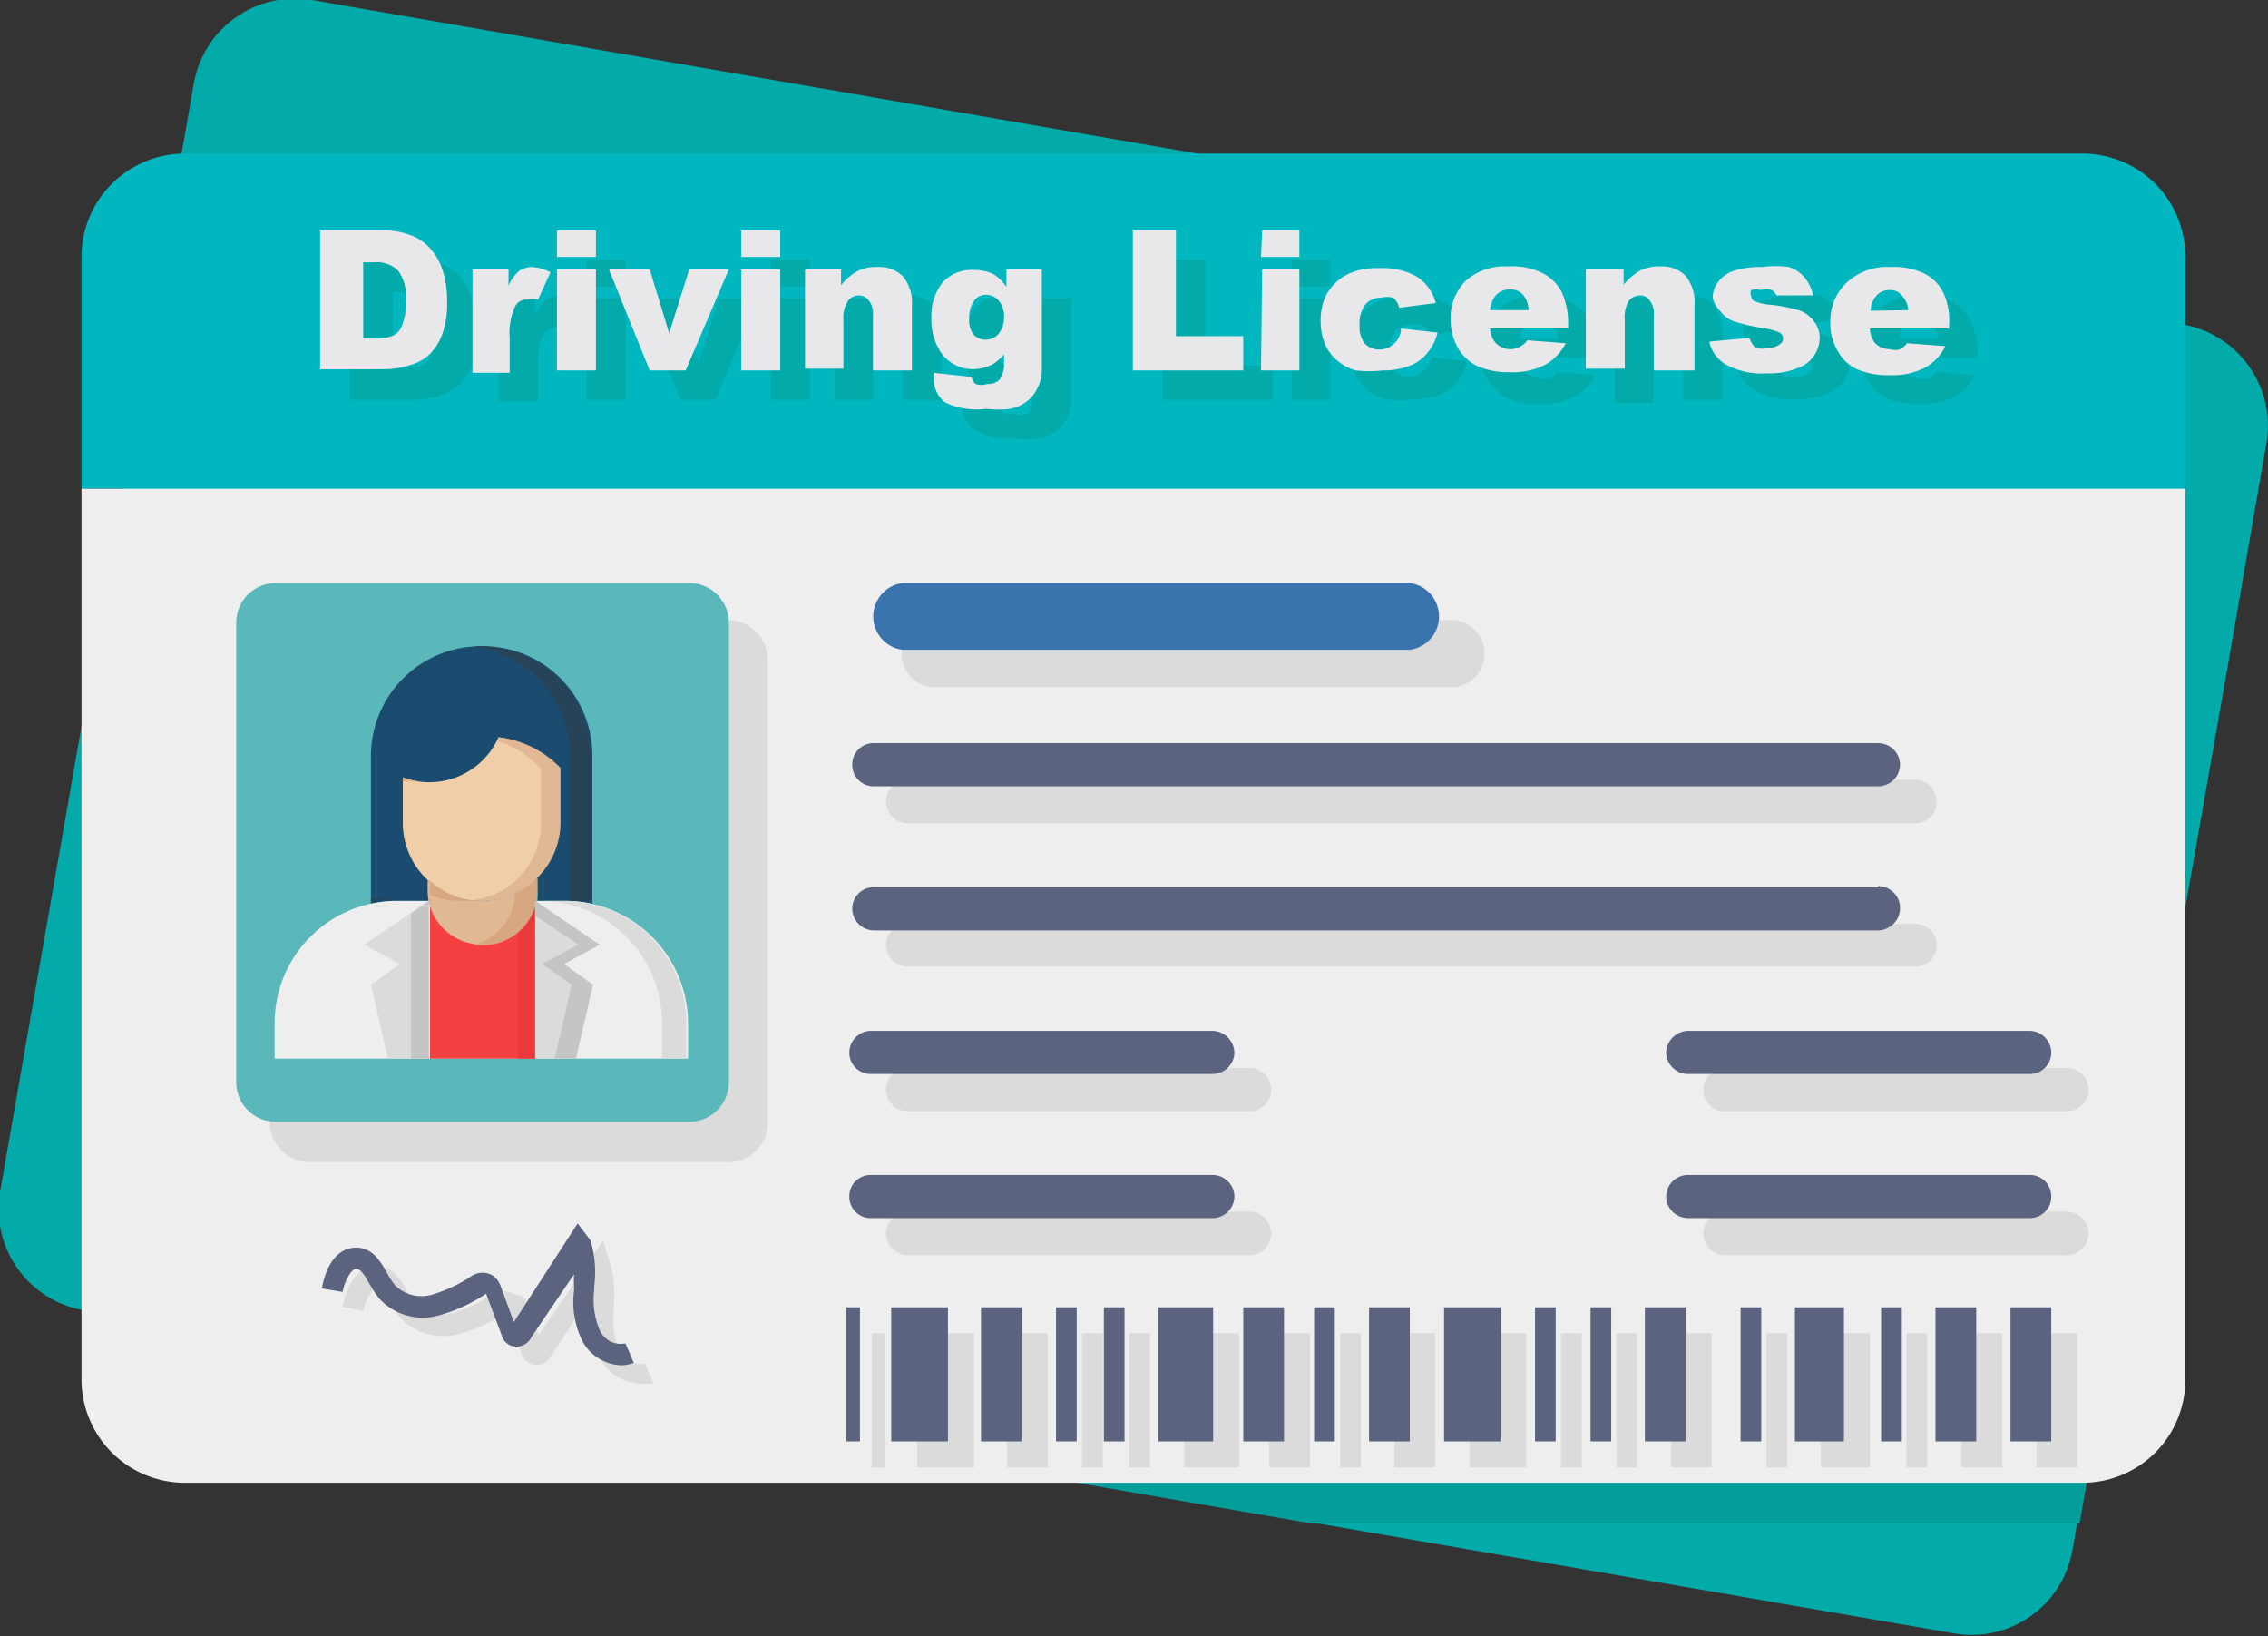 <svg xmlns="http://www.w3.org/2000/svg" viewBox="0 0 38.4 27.7"><rect x="0" y="0" width="38.4" height="27.7" fill="#333333" stroke="none"/><defs><style>.cls-1{fill:#02aaaa;}.cls-2{fill:#049e9a;}.cls-3{fill:#eee;}.cls-4{fill:#dbdbdb;}.cls-5{fill:#00b6bf;}.cls-6{fill:#5ab8ba;}.cls-7{fill:#3974af;}.cls-8{fill:#5c637f;}.cls-9{fill:#e8e8ea;}.cls-10{fill:#1b4b6e;}.cls-11{fill:#264357;}.cls-12{fill:#f0cea7;}.cls-13{fill:#e0b894;}.cls-14{fill:#f44040;}.cls-15{fill:#ea3939;}.cls-16{fill:#d6a780;}.cls-17{fill:#c4c6c6;}</style></defs><g id="Layer_2" data-name="Layer 2"><g id="Layer_1-2" data-name="Layer 1"><g id="SvgjsG1008"><path class="cls-1" d="M37,5.5,5.28,0a1.74,1.74,0,0,0-2,1.42L2.6,5.32,0,20.18a1.74,1.74,0,0,0,1.42,2l31.67,5.47a1.73,1.73,0,0,0,2-1.42L37.7,11.38l.67-3.86A1.74,1.74,0,0,0,37,5.5Z"/><polygon class="cls-2" points="17.25 24.93 22.21 25.79 35.21 25.79 35.36 24.93 17.25 24.93"/><path class="cls-3" d="M1.38,8.27V23.36A1.75,1.75,0,0,0,3.13,25.1H35.27A1.74,1.74,0,0,0,37,23.36V8.27Z"/><rect class="cls-4" x="34.48" y="22.57" width="0.69" height="2.27"/><rect class="cls-4" x="33.21" y="22.57" width="0.69" height="2.27"/><rect class="cls-4" x="32.28" y="22.57" width="0.35" height="2.27"/><rect class="cls-4" x="30.83" y="22.57" width="0.83" height="2.27"/><rect class="cls-4" x="29.91" y="22.57" width="0.35" height="2.27"/><rect class="cls-4" x="28.29" y="22.57" width="0.69" height="2.27"/><rect class="cls-4" x="27.37" y="22.57" width="0.35" height="2.27"/><rect class="cls-4" x="26.43" y="22.57" width="0.35" height="2.27"/><rect class="cls-4" x="24.88" y="22.57" width="0.96" height="2.27"/><rect class="cls-4" x="23.61" y="22.57" width="0.69" height="2.27"/><rect class="cls-4" x="22.69" y="22.57" width="0.35" height="2.27"/><rect class="cls-4" x="21.49" y="22.57" width="0.69" height="2.27"/><rect class="cls-4" x="20.05" y="22.57" width="0.93" height="2.27"/><rect class="cls-4" x="19.12" y="22.57" width="0.35" height="2.27"/><rect class="cls-4" x="18.32" y="22.57" width="0.35" height="2.27"/><rect class="cls-4" x="17.05" y="22.57" width="0.69" height="2.27"/><rect class="cls-4" x="15.53" y="22.57" width="0.96" height="2.27"/><rect class="cls-4" x="14.76" y="22.57" width="0.23" height="2.27"/><path class="cls-5" d="M37,4.34A1.74,1.74,0,0,0,35.27,2.6H3.13A1.75,1.75,0,0,0,1.38,4.34V8.27H37Z"/><path class="cls-1" d="M5.92,4.4H7a1.28,1.28,0,0,1,.52.09.8.8,0,0,1,.32.25A1,1,0,0,1,8,5.12a1.7,1.7,0,0,1,.06.46A1.55,1.55,0,0,1,8,6.17a.92.92,0,0,1-.24.35.77.77,0,0,1-.33.18A1.42,1.42,0,0,1,7,6.77H5.92V4.4Zm.73.54V6.23h.18a.84.84,0,0,0,.33-.05A.35.35,0,0,0,7.31,6a1,1,0,0,0,.06-.41.73.73,0,0,0-.13-.51.48.48,0,0,0-.4-.14Zm1.8.11h.61v.29a.72.72,0,0,1,.18-.26A.48.48,0,0,1,9.48,5a.74.74,0,0,1,.32.09l-.21.46a.54.54,0,0,0-.18,0,.22.22,0,0,0-.2.1,1.07,1.07,0,0,0-.1.56v.58H8.45V5.05ZM9.93,4.4h.66v.45H9.93Zm0,.65h.66V6.77H9.93Zm.88,0h.69l.33,1.09.34-1.09h.67l-.73,1.72h-.58Zm2.24-.65h.66v.45h-.66Zm0,.65h.66V6.77h-.66Zm1.08,0h.61v.28A.88.88,0,0,1,15,5.09.69.69,0,0,1,15.36,5a.54.54,0,0,1,.42.16.67.67,0,0,1,.16.5V6.77h-.66V5.83a.33.33,0,0,0-.06-.23.21.21,0,0,0-.17-.07.23.23,0,0,0-.19.09.53.53,0,0,0-.08.33v.82h-.65V5.05Zm3.39,0h.62v1.7a.67.67,0,0,1-.07.31.68.68,0,0,1-.18.23.65.65,0,0,1-.29.13,1.64,1.64,0,0,1-.4,0,1.2,1.2,0,0,1-.71-.15.5.5,0,0,1-.19-.42V6.81l.64.07A.18.18,0,0,0,17,7a.35.35,0,0,0,.18,0A.29.29,0,0,0,17.41,7a.46.46,0,0,0,.07-.27V6.45a.76.76,0,0,1-.2.17A.73.73,0,0,1,17,6.7a.65.65,0,0,1-.55-.3,1,1,0,0,1-.15-.56.86.86,0,0,1,.19-.61A.66.66,0,0,1,17,5a.81.81,0,0,1,.33.06.65.65,0,0,1,.24.23V5.05Zm-.62.84a.41.41,0,0,0,.08.27.29.29,0,0,0,.42,0,.44.44,0,0,0,.08-.28.42.42,0,0,0-.09-.29.27.27,0,0,0-.41,0A.48.48,0,0,0,16.9,5.89ZM19.68,4.4h.73V6.19h1.14v.58H19.68Zm2.19,0h.65v.45h-.65Zm0,.65h.65V6.77h-.65Zm2.35,1,.62.07a.84.84,0,0,1-.17.34.69.69,0,0,1-.3.22,1.19,1.19,0,0,1-.46.08,2,2,0,0,1-.46,0,.85.85,0,0,1-.31-.17.73.73,0,0,1-.2-.26,1.11,1.11,0,0,1,0-.85,1,1,0,0,1,.18-.23.79.79,0,0,1,.24-.15A1.17,1.17,0,0,1,23.86,5a1.14,1.14,0,0,1,.64.15.76.76,0,0,1,.31.44l-.62.08a.29.29,0,0,0-.1-.17.41.41,0,0,0-.21,0,.33.33,0,0,0-.26.11.53.53,0,0,0-.1.36.46.46,0,0,0,.1.32.36.36,0,0,0,.47,0A.37.37,0,0,0,24.22,6.1Zm2.83,0H25.73a.38.38,0,0,0,.09.24.31.31,0,0,0,.25.11.41.41,0,0,0,.18,0,.29.29,0,0,0,.11-.11l.65.06a.86.86,0,0,1-.36.37,1.22,1.22,0,0,1-.6.12,1.25,1.25,0,0,1-.53-.1.86.86,0,0,1-.33-.3,1,1,0,0,1-.13-.5.89.89,0,0,1,.26-.65A1,1,0,0,1,26,5a1.17,1.17,0,0,1,.58.11.73.73,0,0,1,.33.32,1.22,1.22,0,0,1,.11.55v.07Zm-.67-.31a.43.43,0,0,0-.1-.27.29.29,0,0,0-.22-.09.3.3,0,0,0-.25.13.44.44,0,0,0-.08.23Zm1-.71H28v.28a1,1,0,0,1,.28-.24A.71.71,0,0,1,28.58,5a.56.56,0,0,1,.43.16.71.71,0,0,1,.15.5V6.77H28.5V5.83a.33.33,0,0,0-.06-.23.19.19,0,0,0-.17-.07.23.23,0,0,0-.19.09A.54.54,0,0,0,28,6v.82h-.66V5.05Zm2.09,1.24.65-.06a.36.36,0,0,0,.11.17.39.39,0,0,0,.2,0,.32.32,0,0,0,.2-.06.12.12,0,0,0,.06-.1.12.12,0,0,0-.08-.11,1.3,1.3,0,0,0-.28-.07A3,3,0,0,1,29.83,6a.55.55,0,0,1-.23-.17.47.47,0,0,1-.09-.28.43.43,0,0,1,.1-.29.54.54,0,0,1,.27-.18A1.42,1.42,0,0,1,30.34,5a1.76,1.76,0,0,1,.46,0,.61.61,0,0,1,.24.15.72.72,0,0,1,.16.26l-.62.07a.24.24,0,0,0-.08-.13.38.38,0,0,0-.19,0,.31.31,0,0,0-.16,0,.11.11,0,0,0,0,.1.1.1,0,0,0,.06.09l.28.06a2.56,2.56,0,0,1,.49.1.52.52,0,0,1,.24.19.46.46,0,0,1,.09.27.52.52,0,0,1-.09.29.58.58,0,0,1-.28.22,1.3,1.3,0,0,1-.53.09,1.26,1.26,0,0,1-.67-.14A.56.56,0,0,1,29.44,6.29Zm4-.22H32.16a.45.45,0,0,0,.08.24.34.34,0,0,0,.25.11.41.41,0,0,0,.19,0,.37.37,0,0,0,.11-.11l.65.06a.86.86,0,0,1-.36.37,1.22,1.22,0,0,1-.6.12,1.3,1.3,0,0,1-.54-.1.77.77,0,0,1-.32-.3.91.91,0,0,1-.13-.5.89.89,0,0,1,.26-.65A1,1,0,0,1,32.46,5a1.2,1.2,0,0,1,.58.11.71.71,0,0,1,.32.32,1.09,1.09,0,0,1,.12.55v.07Zm-.66-.31a.42.42,0,0,0-.11-.27.26.26,0,0,0-.21-.09.3.3,0,0,0-.25.13.44.44,0,0,0-.08.23Z"/><path class="cls-4" d="M4.57,11.17V19a.67.67,0,0,0,.68.67h7A.67.67,0,0,0,13,19V11.17a.67.67,0,0,0-.67-.67h-7A.67.67,0,0,0,4.57,11.17Zm11.34.46h8.58a.57.57,0,1,0,0-1.13H15.91a.57.57,0,1,0,0,1.13ZM32.43,13.2H15.37a.38.38,0,0,0-.37.37h0a.38.38,0,0,0,.37.37H32.43a.37.37,0,0,0,.36-.37h0A.37.37,0,0,0,32.43,13.2Zm0,2.44H15.37A.37.37,0,0,0,15,16h0a.37.37,0,0,0,.37.36H32.43a.36.36,0,0,0,.36-.36h0A.36.36,0,0,0,32.43,15.64ZM21.16,18.08H15.37a.37.37,0,0,0-.37.36h0a.37.37,0,0,0,.37.37h5.79a.36.36,0,0,0,.36-.37h0A.36.36,0,0,0,21.16,18.08Zm13.83,0H29.2a.36.36,0,0,0-.36.36h0a.36.36,0,0,0,.36.37H35a.36.36,0,0,0,.36-.37h0A.36.36,0,0,0,35,18.08ZM21.16,20.51H15.37a.38.38,0,0,0-.37.37h0a.38.38,0,0,0,.37.37h5.79a.37.37,0,0,0,.36-.37h0A.37.37,0,0,0,21.16,20.51Zm13.83,0H29.2a.37.37,0,0,0-.36.37h0a.37.37,0,0,0,.36.37H35a.37.37,0,0,0,.36-.37h0A.37.37,0,0,0,35,20.51Z"/><path class="cls-6" d="M4,10.54v7.78a.67.67,0,0,0,.67.67h7a.67.67,0,0,0,.67-.67V10.54a.67.67,0,0,0-.67-.67h-7A.67.67,0,0,0,4,10.54Z"/><path class="cls-7" d="M15.28,11h8.59a.57.57,0,0,0,0-1.13H15.28a.57.57,0,0,0,0,1.13Z"/><path class="cls-8" d="M31.8,12.58h-17a.36.36,0,0,0-.37.37h0a.36.36,0,0,0,.37.36H31.8a.37.37,0,0,0,.37-.36h0A.37.37,0,0,0,31.8,12.58Zm0,2.44h-17a.36.36,0,0,0-.37.36h0a.37.37,0,0,0,.37.37H31.8a.38.38,0,0,0,.37-.37h0A.37.37,0,0,0,31.8,15ZM20.53,17.45H14.75a.37.37,0,0,0-.37.37h0a.36.36,0,0,0,.37.36h5.78a.37.37,0,0,0,.37-.36h0A.38.38,0,0,0,20.53,17.45Zm13.83,0H28.58a.38.38,0,0,0-.37.37h0a.37.37,0,0,0,.37.36h5.78a.36.36,0,0,0,.37-.36h0A.37.37,0,0,0,34.36,17.45ZM20.53,19.89H14.75a.36.36,0,0,0-.37.37h0a.36.36,0,0,0,.37.36h5.78a.37.37,0,0,0,.37-.36h0A.37.37,0,0,0,20.53,19.89Zm13.83,0H28.58a.37.37,0,0,0-.37.37h0a.37.37,0,0,0,.37.36h5.78a.36.36,0,0,0,.37-.36h0A.36.36,0,0,0,34.36,19.89Z"/><path class="cls-4" d="M10.83,23.42a.78.78,0,0,1-.66-.41,1.5,1.5,0,0,1-.14-.86v-.07c0-.07,0-.13,0-.2l-.69,1.06a.28.28,0,0,1-.37.14.24.24,0,0,1-.14-.17l-.26-.7h0a2.54,2.54,0,0,1-.8.37,1,1,0,0,1-1-.28c-.06-.08-.11-.17-.16-.25s-.15-.26-.22-.26-.2.2-.24.4l-.35-.07c.09-.44.3-.69.58-.69h0c.28,0,.42.25.52.44a2.36,2.36,0,0,0,.13.2.64.64,0,0,0,.61.16,2.22,2.22,0,0,0,.7-.33h0a.34.34,0,0,1,.34,0A.35.35,0,0,1,8.9,22l.22.6L10.21,21l.11.35a2,2,0,0,1,.07.77v.07a1.3,1.3,0,0,0,.1.68.39.39,0,0,0,.43.21l.14.33A.57.57,0,0,1,10.83,23.42Z"/><rect class="cls-8" x="34.04" y="22.13" width="0.69" height="2.27"/><rect class="cls-8" x="32.77" y="22.13" width="0.69" height="2.27"/><rect class="cls-8" x="31.85" y="22.13" width="0.35" height="2.27"/><rect class="cls-8" x="30.39" y="22.13" width="0.83" height="2.27"/><rect class="cls-8" x="29.47" y="22.13" width="0.35" height="2.27"/><rect class="cls-8" x="27.85" y="22.13" width="0.69" height="2.27"/><rect class="cls-8" x="26.93" y="22.13" width="0.35" height="2.27"/><rect class="cls-8" x="25.99" y="22.13" width="0.35" height="2.27"/><rect class="cls-8" x="24.45" y="22.13" width="0.96" height="2.27"/><rect class="cls-8" x="23.18" y="22.13" width="0.69" height="2.27"/><rect class="cls-8" x="22.25" y="22.13" width="0.35" height="2.27"/><rect class="cls-8" x="21.05" y="22.13" width="0.69" height="2.27"/><rect class="cls-8" x="19.61" y="22.13" width="0.93" height="2.27"/><rect class="cls-8" x="18.69" y="22.13" width="0.35" height="2.27"/><rect class="cls-8" x="17.88" y="22.13" width="0.35" height="2.27"/><rect class="cls-8" x="16.61" y="22.13" width="0.69" height="2.27"/><rect class="cls-8" x="15.09" y="22.13" width="0.96" height="2.27"/><rect class="cls-8" x="14.33" y="22.13" width="0.23" height="2.27"/><path class="cls-8" d="M10.52,23.11a.77.77,0,0,1-.66-.41,1.5,1.5,0,0,1-.14-.86v-.07a1.34,1.34,0,0,1,0-.2L9,22.63a.28.28,0,0,1-.37.14.27.27,0,0,1-.14-.18l-.26-.69h0a2.72,2.72,0,0,1-.81.37,1,1,0,0,1-1-.29,2,2,0,0,1-.16-.24c-.09-.16-.15-.26-.23-.26s-.19.19-.23.39l-.35-.06c.08-.44.29-.69.58-.69h0c.29,0,.42.25.53.44a1.37,1.37,0,0,0,.13.2.64.64,0,0,0,.61.16,2.46,2.46,0,0,0,.7-.33h0a.34.34,0,0,1,.34,0,.37.37,0,0,1,.14.19l.22.6,1.08-1.67L10,21a1.89,1.89,0,0,1,.06.78v.07a1.3,1.3,0,0,0,.1.68.39.39,0,0,0,.43.21l.14.33A.57.57,0,0,1,10.52,23.11Z"/><path class="cls-9" d="M5.42,3.9H6.51A1.28,1.28,0,0,1,7,4a.8.8,0,0,1,.32.25,1,1,0,0,1,.19.38,1.7,1.7,0,0,1,.06.46,1.55,1.55,0,0,1-.09.59A.92.92,0,0,1,7.27,6a.77.77,0,0,1-.33.18,1.42,1.42,0,0,1-.43.07H5.42V3.9Zm.73.54V5.73h.18a.8.8,0,0,0,.33-.05.31.31,0,0,0,.15-.18,1,1,0,0,0,.06-.41.73.73,0,0,0-.13-.51.51.51,0,0,0-.4-.14ZM8,4.56h.61v.28a.62.62,0,0,1,.19-.26A.41.41,0,0,1,9,4.52a.71.71,0,0,1,.32.09l-.21.46a.49.49,0,0,0-.18,0,.22.22,0,0,0-.2.1,1.07,1.07,0,0,0-.1.56v.58H8ZM9.43,3.9h.66v.45H9.43Zm0,.66h.66V6.27H9.43Zm.88,0H11l.33,1.08.34-1.08h.67l-.73,1.71H11Zm2.24-.66h.66v.45h-.66Zm0,.66h.66V6.27h-.66Zm1.08,0h.61v.27a.88.88,0,0,1,.28-.24.69.69,0,0,1,.34-.07.57.57,0,0,1,.43.16.71.71,0,0,1,.15.5V6.27h-.66V5.33a.33.33,0,0,0-.06-.23A.21.21,0,0,0,14.55,5a.23.23,0,0,0-.19.09.53.53,0,0,0-.08.33v.82h-.65V4.56Zm3.39,0h.62V6.25a.67.67,0,0,1-.07.31.58.58,0,0,1-.18.23.65.65,0,0,1-.29.13,1.64,1.64,0,0,1-.4,0A1.23,1.23,0,0,1,16,6.81a.5.5,0,0,1-.19-.42V6.31l.64.07a.18.18,0,0,0,.07.12.29.29,0,0,0,.19,0,.28.28,0,0,0,.21-.07A.44.44,0,0,0,17,6.21V6a.76.76,0,0,1-.2.17.72.72,0,0,1-.32.08.66.66,0,0,1-.56-.3,1,1,0,0,1-.15-.56.91.91,0,0,1,.19-.61.66.66,0,0,1,.51-.21.81.81,0,0,1,.33.06.65.65,0,0,1,.24.23V4.56Zm-.61.83a.41.41,0,0,0,.07.27.29.29,0,0,0,.42,0A.44.44,0,0,0,17,5.38a.42.42,0,0,0-.09-.29.28.28,0,0,0-.21-.1.25.25,0,0,0-.2.09A.51.51,0,0,0,16.41,5.39ZM19.18,3.9h.73V5.69h1.14v.58H19.18Zm2.19,0H22v.45h-.65Zm0,.66H22V6.27h-.65Zm2.35,1,.62.07a.84.84,0,0,1-.17.34.69.69,0,0,1-.3.22,1.19,1.19,0,0,1-.46.08,2,2,0,0,1-.46,0,.85.85,0,0,1-.31-.17.73.73,0,0,1-.2-.26,1,1,0,0,1-.08-.41A1,1,0,0,1,22.45,5a1,1,0,0,1,.18-.23.79.79,0,0,1,.24-.15,1.17,1.17,0,0,1,.49-.08,1.14,1.14,0,0,1,.64.15.76.76,0,0,1,.31.44l-.62.08a.32.32,0,0,0-.1-.17.41.41,0,0,0-.21,0,.33.33,0,0,0-.26.11.53.53,0,0,0-.1.36.44.44,0,0,0,.1.32.36.36,0,0,0,.47,0A.37.37,0,0,0,23.72,5.6Zm2.83,0H25.23a.38.38,0,0,0,.09.24.34.34,0,0,0,.43.06.33.33,0,0,0,.11-.1l.65.05a.86.86,0,0,1-.36.37,1.22,1.22,0,0,1-.6.12,1.28,1.28,0,0,1-.53-.1.78.78,0,0,1-.33-.3,1,1,0,0,1-.13-.5.89.89,0,0,1,.26-.65,1,1,0,0,1,.71-.24,1.17,1.17,0,0,1,.58.11.73.73,0,0,1,.33.32,1.22,1.22,0,0,1,.11.55v.07Zm-.67-.31a.43.43,0,0,0-.1-.27.29.29,0,0,0-.22-.08.3.3,0,0,0-.25.12.44.44,0,0,0-.08.23Zm1-.7h.61v.27a1,1,0,0,1,.28-.24.71.71,0,0,1,.34-.07.56.56,0,0,1,.43.16.71.71,0,0,1,.15.5V6.27H28V5.33a.33.33,0,0,0-.06-.23A.19.19,0,0,0,27.77,5a.25.25,0,0,0-.19.09.54.54,0,0,0-.07.33v.82h-.66V4.56Zm2.09,1.23.65-.06a.36.36,0,0,0,.11.17.39.39,0,0,0,.2,0,.32.32,0,0,0,.2-.06.12.12,0,0,0,.06-.1.12.12,0,0,0-.08-.11,1.3,1.3,0,0,0-.28-.07,3,3,0,0,1-.47-.11.48.48,0,0,1-.23-.17A.47.47,0,0,1,29,5.05a.43.43,0,0,1,.1-.29.54.54,0,0,1,.27-.18,1.47,1.47,0,0,1,.46-.06,1.76,1.76,0,0,1,.46,0,.61.61,0,0,1,.24.15A.72.72,0,0,1,30.7,5L30.08,5A.24.24,0,0,0,30,4.91a.38.38,0,0,0-.19,0,.31.31,0,0,0-.16,0,.11.11,0,0,0,0,.1.1.1,0,0,0,.06.09.91.91,0,0,0,.28.06,2.56,2.56,0,0,1,.49.1.52.52,0,0,1,.24.19.46.46,0,0,1,.09.27.55.55,0,0,1-.37.51,1.3,1.3,0,0,1-.53.09,1.26,1.26,0,0,1-.67-.14A.6.6,0,0,1,28.94,5.79Zm4-.22H31.66a.45.45,0,0,0,.08.24.34.34,0,0,0,.25.11.32.32,0,0,0,.19,0,.47.47,0,0,0,.11-.1l.65.05a.86.86,0,0,1-.36.37,1.22,1.22,0,0,1-.6.12,1.3,1.3,0,0,1-.54-.1.71.71,0,0,1-.32-.3.91.91,0,0,1-.13-.5.89.89,0,0,1,.26-.65A1,1,0,0,1,32,4.52a1.2,1.2,0,0,1,.58.11.71.71,0,0,1,.32.32A1.09,1.09,0,0,1,33,5.5v.07Zm-.66-.31A.42.42,0,0,0,32.2,5,.25.25,0,0,0,32,4.91a.29.29,0,0,0-.25.12.44.44,0,0,0-.08.23Z"/><path class="cls-10" d="M8.14,10.94A1.86,1.86,0,0,0,6.28,12.8v2.5a2,2,0,0,1,.43-.05h.55a1,1,0,0,1,0-.18v-.16a1.35,1.35,0,0,0,.9.34,1.34,1.34,0,0,0,.94-.39v.21a.9.9,0,0,1,0,.18h.5a2,2,0,0,1,.43.05V12.8A1.85,1.85,0,0,0,8.14,10.94Z"/><path class="cls-11" d="M6.28,15.26v0a2,2,0,0,1,.43-.05H6.28Zm1.86-4.32H8A1.87,1.87,0,0,1,9.65,12.8v2.46a2.09,2.09,0,0,1,.35,0V12.8A1.87,1.87,0,0,0,8.14,10.94Zm.59,4.13v-.21a1.34,1.34,0,0,1-.77.38h.18a1.37,1.37,0,0,0,.58-.13S8.73,15.09,8.73,15.07Z"/><path class="cls-12" d="M8.44,12.48a1.28,1.28,0,0,1-1.62.68v.77a1.32,1.32,0,0,0,2.64,0V13A1.72,1.72,0,0,0,8.44,12.48Z"/><path class="cls-13" d="M7.12,13.23a1.33,1.33,0,0,1-.3-.07v.07Zm1.32-.75,0,.07a1.6,1.6,0,0,1,.72.47v.91A1.32,1.32,0,0,1,8,15.24h.17a1.32,1.32,0,0,0,1.32-1.32V13A1.72,1.72,0,0,0,8.44,12.48Z"/><path class="cls-3" d="M9.56,15.25h-.5a.92.92,0,0,1-1.8,0H6.71a2.07,2.07,0,0,0-2.06,2.07v.6h7v-.6A2.08,2.08,0,0,0,9.56,15.25Z"/><path class="cls-4" d="M9.56,15.25H9.15a2.07,2.07,0,0,1,2.06,2.07v.6h.41v-.6A2.07,2.07,0,0,0,9.56,15.25Z"/><path class="cls-14" d="M9.08,15.25h0a.92.92,0,0,1-1.8,0h0v2.67H9.08Z"/><path class="cls-15" d="M9.06,15.25a.94.94,0,0,1-.29.5v2.17h.31V15.25Z"/><path class="cls-13" d="M8.14,15.25a1.31,1.31,0,0,1-.9-.35v.17a.92.92,0,0,0,1.84,0v-.21A1.34,1.34,0,0,1,8.14,15.25Z"/><path class="cls-16" d="M7.78,15.25H8a1.38,1.38,0,0,1-.72-.34v.17s0,0,0,.07A1.32,1.32,0,0,0,7.78,15.25Zm.94-.13A.93.93,0,0,1,8,16l.18,0a.92.92,0,0,0,.92-.92v-.21A1.5,1.5,0,0,1,8.72,15.12Z"/><polygon class="cls-4" points="7.26 15.25 7.26 17.92 6.57 17.92 6.28 16.67 6.77 16.32 6.17 15.99 7.26 15.25"/><polygon class="cls-17" points="6.96 15.46 6.96 17.92 7.26 17.92 7.26 15.25 6.96 15.46"/><polygon class="cls-4" points="9.06 15.25 9.06 17.92 9.75 17.92 10.04 16.67 9.55 16.32 10.15 15.99 9.06 15.25"/><polygon class="cls-17" points="10.15 15.99 9.06 15.25 9.06 15.5 9.79 15.99 9.18 16.32 9.68 16.67 9.39 17.92 9.75 17.92 10.04 16.67 9.55 16.32 10.15 15.99"/></g></g></g></svg>